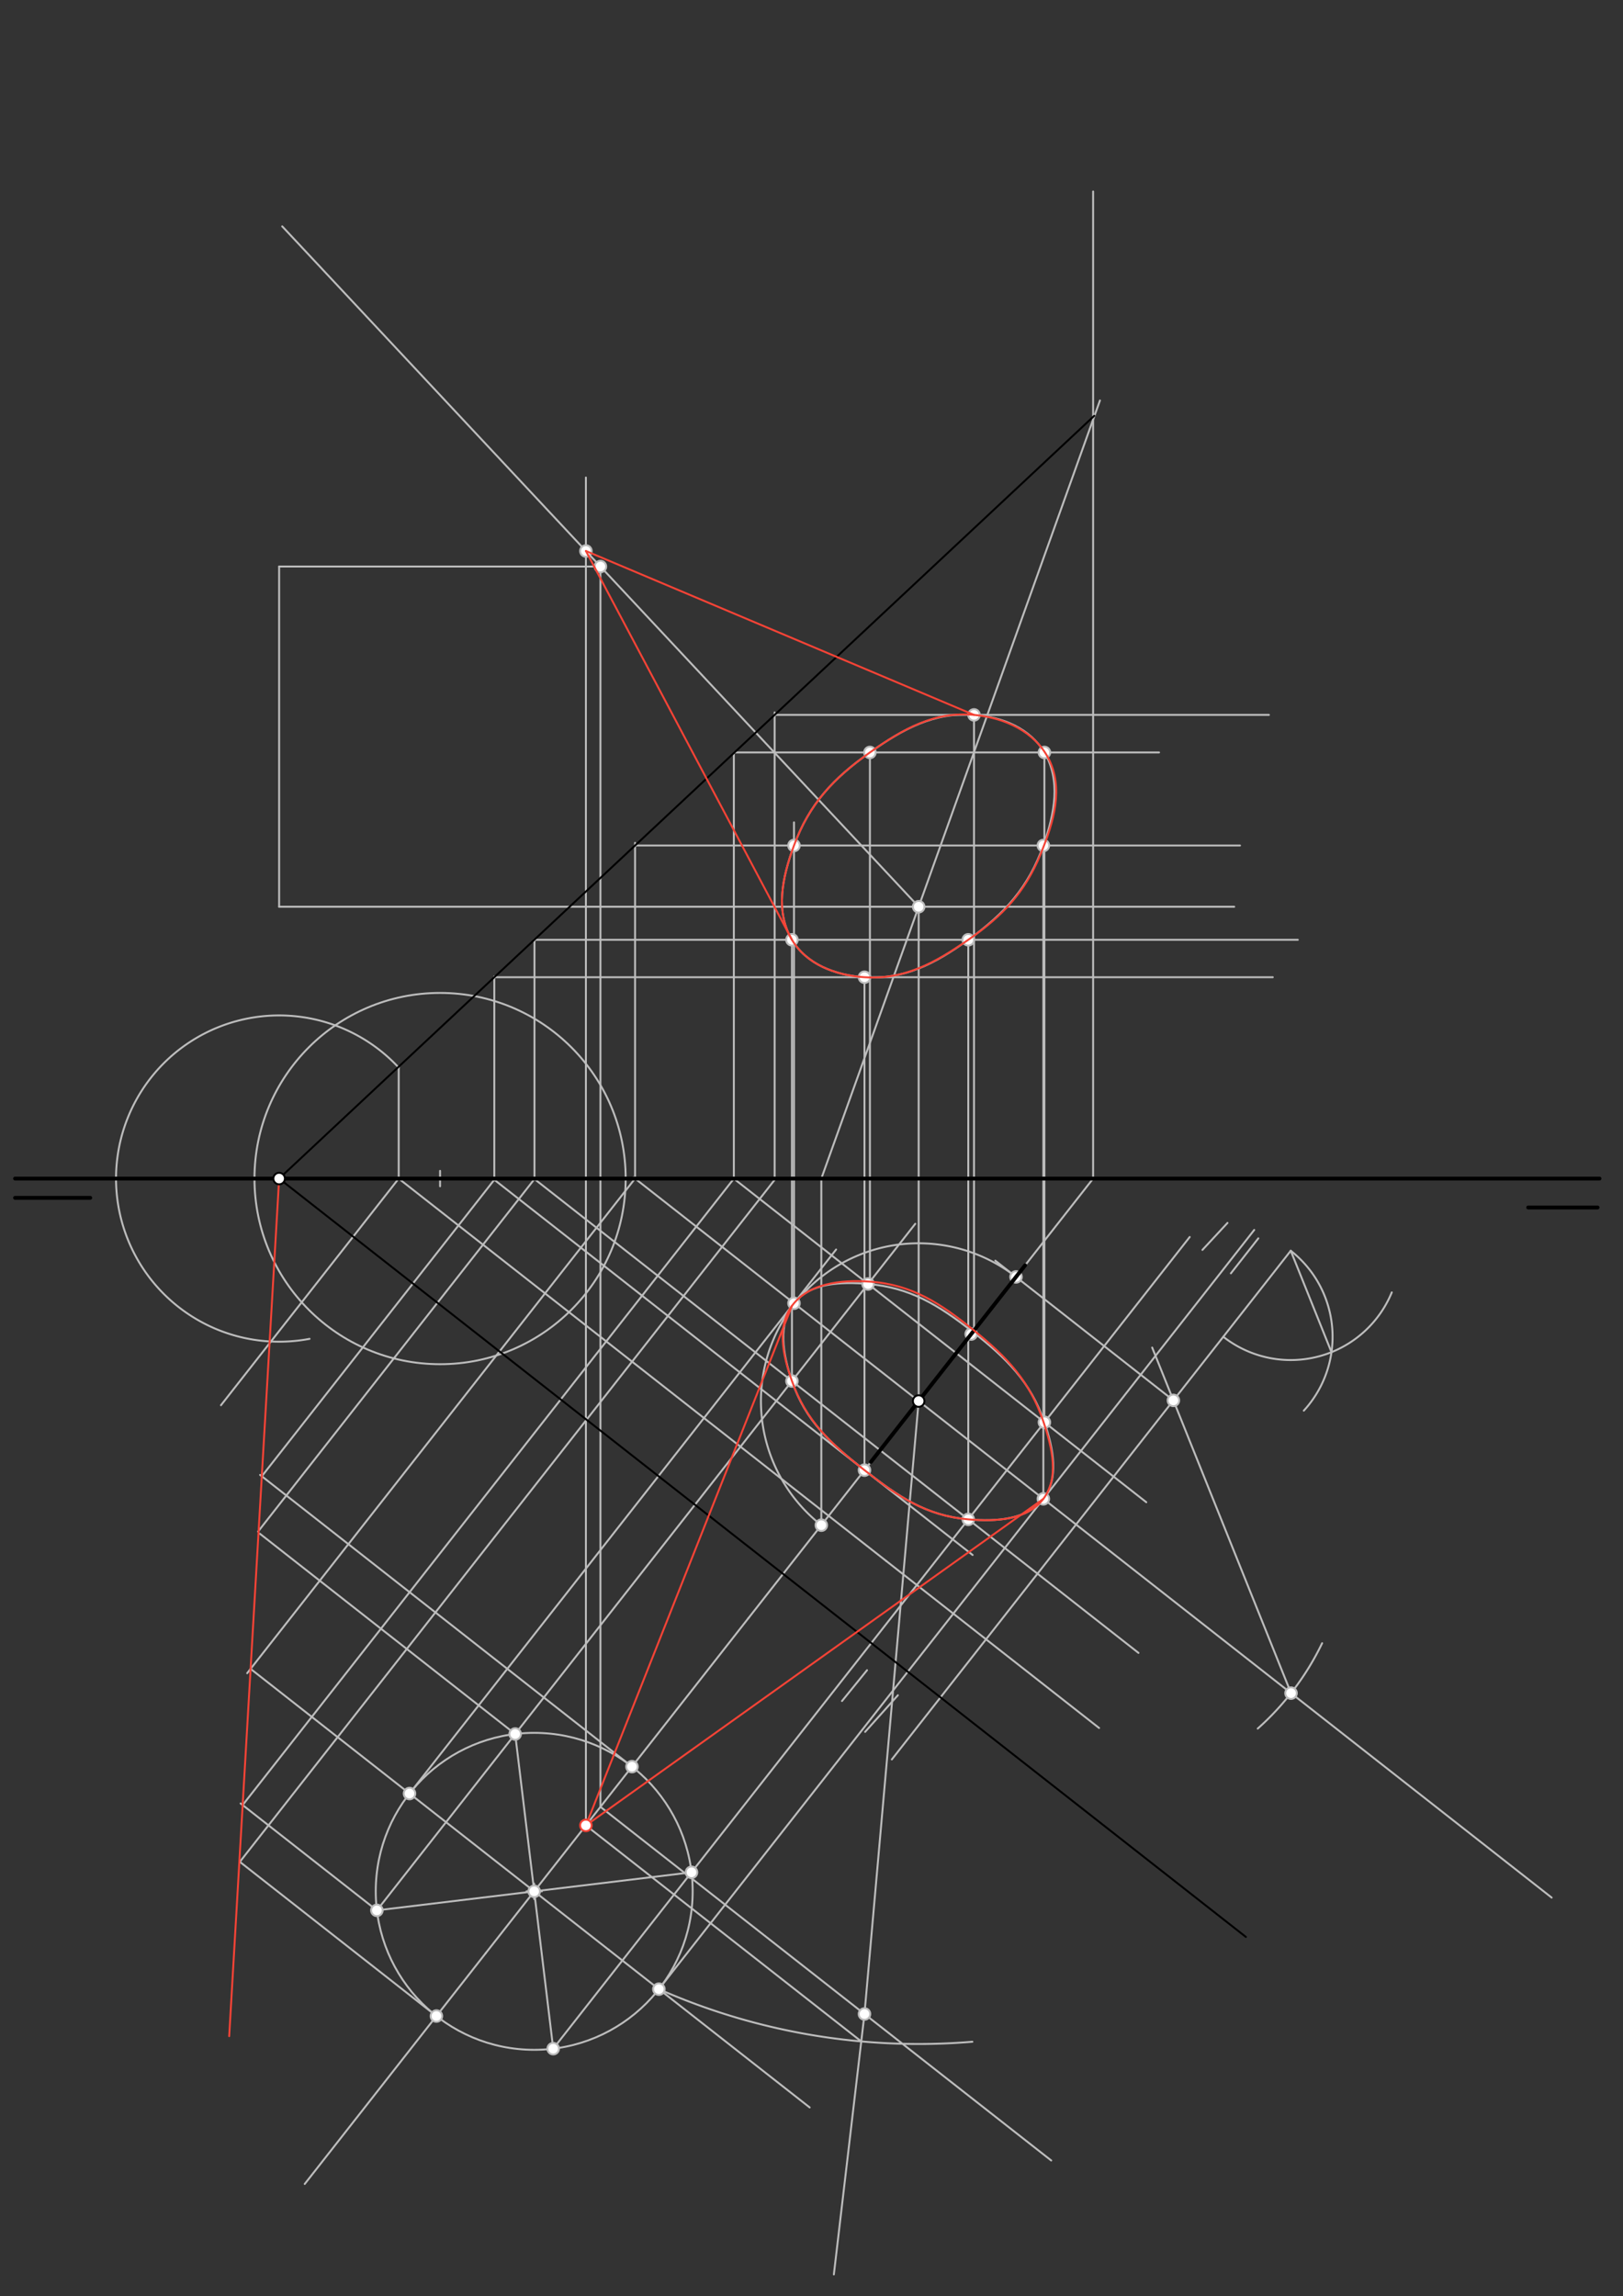 <svg xmlns="http://www.w3.org/2000/svg" class="svg--816" height="100%" preserveAspectRatio="xMidYMid meet" viewBox="0 0 842 1191" width="100%"><rect x="0" y="0" width="842" height="1191" fill="#333333" stroke="none"/><defs><marker id="marker-arrow" markerHeight="16" markerUnits="userSpaceOnUse" markerWidth="24" orient="auto-start-reverse" refX="24" refY="4" viewBox="0 0 24 8"><path d="M 0 0 L 24 4 L 0 8 z" stroke="inherit"></path></marker></defs><g class="aux-layer--949"><g class="element--733"><line stroke="#BDBDBD" stroke-dasharray="none" stroke-linecap="round" stroke-width="1" x1="476.597" x2="476.597" y1="726.718" y2="470.319"></line></g><g class="element--733"><line stroke="#BDBDBD" stroke-dasharray="none" stroke-linecap="round" stroke-width="1" x1="531.813" x2="567.209" y1="656.319" y2="611.188"></line></g><g class="element--733"><line stroke="#BDBDBD" stroke-dasharray="none" stroke-linecap="round" stroke-width="1" x1="476.597" x2="804.995" y1="726.718" y2="984.286"></line></g><g class="element--733"><line stroke="#BDBDBD" stroke-dasharray="none" stroke-linecap="round" stroke-width="1" x1="558.25" x2="669.624" y1="790.76" y2="648.759"></line></g><g class="element--733"><line stroke="#BDBDBD" stroke-dasharray="none" stroke-linecap="round" stroke-width="1" x1="558.25" x2="462.673" y1="790.76" y2="912.621"></line></g><g class="element--733"><line stroke="#BDBDBD" stroke-dasharray="none" stroke-linecap="round" stroke-width="1" x1="652.813" x2="638.568" y1="642.319" y2="660.48"></line></g><g class="element--733"><line stroke="#BDBDBD" stroke-dasharray="none" stroke-linecap="round" stroke-width="1" x1="636.813" x2="623.813" y1="634.319" y2="648.319"></line></g><g class="element--733"><line stroke="#BDBDBD" stroke-dasharray="none" stroke-linecap="round" stroke-width="1" x1="448.813" x2="465.813" y1="898.319" y2="879.319"></line></g><g class="element--733"><line stroke="#BDBDBD" stroke-dasharray="none" stroke-linecap="round" stroke-width="1" x1="436.813" x2="449.813" y1="882.319" y2="866.319"></line></g><g class="element--733"><path d="M 685.911 852.331 A 141.732 141.732 0 0 1 652.508 896.608" fill="none" stroke="#BDBDBD" stroke-dasharray="none" stroke-linecap="round" stroke-width="1"></path></g><g class="element--733"><path d="M 634.637 693.368 A 56.693 56.693 0 0 0 722.043 670.354" fill="none" stroke="#BDBDBD" stroke-dasharray="none" stroke-linecap="round" stroke-width="1"></path></g><g class="element--733"><path d="M 669.624 648.759 A 56.693 56.693 0 0 1 676.412 731.694" fill="none" stroke="#BDBDBD" stroke-dasharray="none" stroke-linecap="round" stroke-width="1"></path></g><g class="element--733"><line stroke="#BDBDBD" stroke-dasharray="none" stroke-linecap="round" stroke-width="1" x1="669.624" x2="690.763" y1="648.759" y2="701.364"></line></g><g class="element--733"><line stroke="#BDBDBD" stroke-dasharray="none" stroke-linecap="round" stroke-width="1" x1="669.773" x2="597.74" y1="878.229" y2="698.974"></line></g><g class="element--733"><line stroke="#BDBDBD" stroke-dasharray="none" stroke-linecap="round" stroke-width="1" x1="608.751" x2="516.353" y1="726.373" y2="653.904"></line></g><g class="element--733"><line stroke="#BDBDBD" stroke-dasharray="none" stroke-linecap="round" stroke-width="1" x1="451.813" x2="388.285" y1="758.319" y2="839.317"></line></g><g class="element--733"><path d="M 527.097 662.331 A 81.829 81.829 0 1 0 428.253 792.74" fill="none" stroke="#BDBDBD" stroke-dasharray="none" stroke-linecap="round" stroke-width="1"></path></g><g class="element--733"><line stroke="#BDBDBD" stroke-dasharray="none" stroke-linecap="round" stroke-width="1" x1="426.097" x2="426.097" y1="791.106" y2="611.319"></line></g><g class="element--733"><line stroke="#BDBDBD" stroke-dasharray="none" stroke-linecap="round" stroke-width="1" x1="426.097" x2="476.597" y1="611.319" y2="470.319"></line></g><g class="element--733"><line stroke="#BDBDBD" stroke-dasharray="none" stroke-linecap="round" stroke-width="1" x1="567.107" x2="567.107" y1="611.319" y2="99.319"></line></g><g class="element--733"><line stroke="#BDBDBD" stroke-dasharray="none" stroke-linecap="round" stroke-width="1" x1="476.597" x2="570.647" y1="470.319" y2="207.724"></line></g><g class="element--733"><line stroke="#BDBDBD" stroke-dasharray="none" stroke-linecap="round" stroke-width="1" x1="206.843" x2="206.843" y1="553.766" y2="611.319"></line></g><g class="element--733"><line stroke="#BDBDBD" stroke-dasharray="none" stroke-linecap="round" stroke-width="1" x1="206.843" x2="114.634" y1="611.319" y2="728.885"></line></g><g class="element--733"><path d="M 206.843 553.766 A 84.617 84.617 0 1 0 160.597 694.451" fill="none" stroke="#BDBDBD" stroke-dasharray="none" stroke-linecap="round" stroke-width="1"></path></g><g class="element--733"><line stroke="#BDBDBD" stroke-dasharray="none" stroke-linecap="round" stroke-width="1" x1="476.597" x2="328.612" y1="726.718" y2="610.652"></line></g><g class="element--733"><line stroke="#BDBDBD" stroke-dasharray="none" stroke-linecap="round" stroke-width="1" x1="329.463" x2="128.231" y1="611.319" y2="867.889"></line></g><g class="element--733"><line stroke="#BDBDBD" stroke-dasharray="none" stroke-linecap="round" stroke-width="1" x1="130.002" x2="315.681" y1="865.631" y2="1011.261"></line></g><g class="element--733"><line stroke="#BDBDBD" stroke-dasharray="none" stroke-linecap="round" stroke-width="1" x1="388.285" x2="252.012" y1="839.317" y2="1013.064"></line></g><g class="element--733"><g class="center--a87"><line x1="273.137" y1="981.03" x2="281.137" y2="981.03" stroke="#BDBDBD" stroke-width="1" stroke-linecap="round"></line><line x1="277.137" y1="977.03" x2="277.137" y2="985.03" stroke="#BDBDBD" stroke-width="1" stroke-linecap="round"></line><circle class="hit--87b" cx="277.137" cy="981.03" r="4" stroke="none" fill="transparent"></circle></g><circle cx="277.137" cy="981.03" fill="none" r="82.205" stroke="#BDBDBD" stroke-dasharray="none" stroke-width="1"></circle></g><g class="element--733"><line stroke="#BDBDBD" stroke-dasharray="none" stroke-linecap="round" stroke-width="1" x1="252.012" x2="158.092" y1="1013.064" y2="1132.812"></line></g><g class="element--733"><line stroke="#BDBDBD" stroke-dasharray="none" stroke-linecap="round" stroke-width="1" x1="315.681" x2="420.048" y1="1011.261" y2="1093.118"></line></g><g class="element--733"><line stroke="#BDBDBD" stroke-dasharray="none" stroke-linecap="round" stroke-width="1" x1="277.137" x2="287.002" y1="981.03" y2="1062.641"></line></g><g class="element--733"><line stroke="#BDBDBD" stroke-dasharray="none" stroke-linecap="round" stroke-width="1" x1="277.137" x2="358.747" y1="981.03" y2="971.165"></line></g><g class="element--733"><line stroke="#BDBDBD" stroke-dasharray="none" stroke-linecap="round" stroke-width="1" x1="277.137" x2="267.272" y1="981.03" y2="899.42"></line></g><g class="element--733"><line stroke="#BDBDBD" stroke-dasharray="none" stroke-linecap="round" stroke-width="1" x1="277.137" x2="195.526" y1="981.03" y2="990.895"></line></g><g class="element--733"><line stroke="#BDBDBD" stroke-dasharray="none" stroke-linecap="round" stroke-width="1" x1="195.526" x2="124.838" y1="990.895" y2="935.454"></line></g><g class="element--733"><line stroke="#BDBDBD" stroke-dasharray="none" stroke-linecap="round" stroke-width="1" x1="226.405" x2="124.427" y1="1045.714" y2="965.731"></line></g><g class="element--733"><line stroke="#BDBDBD" stroke-dasharray="none" stroke-linecap="round" stroke-width="1" x1="267.272" x2="134.834" y1="899.42" y2="795.547"></line></g><g class="element--733"><line stroke="#BDBDBD" stroke-dasharray="none" stroke-linecap="round" stroke-width="1" x1="124.427" x2="401.878" y1="965.731" y2="611.981"></line></g><g class="element--733"><line stroke="#BDBDBD" stroke-dasharray="none" stroke-linecap="round" stroke-width="1" x1="125.888" x2="380.713" y1="936.277" y2="611.375"></line></g><g class="element--733"><line stroke="#BDBDBD" stroke-dasharray="none" stroke-linecap="round" stroke-width="1" x1="133.871" x2="277.276" y1="794.417" y2="611.575"></line></g><g class="element--733"><line stroke="#BDBDBD" stroke-dasharray="none" stroke-linecap="round" stroke-width="1" x1="277.276" x2="498.909" y1="611.575" y2="785.406"></line></g><g class="element--733"><line stroke="#BDBDBD" stroke-dasharray="none" stroke-linecap="round" stroke-width="1" x1="327.868" x2="134.941" y1="916.347" y2="765.032"></line></g><g class="element--733"><line stroke="#BDBDBD" stroke-dasharray="none" stroke-linecap="round" stroke-width="1" x1="135.821" x2="256.438" y1="765.722" y2="611.935"></line></g><g class="element--733"><line stroke="#BDBDBD" stroke-dasharray="none" stroke-linecap="round" stroke-width="1" x1="206.843" x2="459.784" y1="611.319" y2="809.703"></line></g><g class="element--733"><line stroke="#BDBDBD" stroke-dasharray="none" stroke-linecap="round" stroke-width="1" x1="212.454" x2="433.771" y1="930.299" y2="648.12"></line></g><g class="element--733"><line stroke="#BDBDBD" stroke-dasharray="none" stroke-linecap="round" stroke-width="1" x1="195.526" x2="474.834" y1="990.895" y2="634.777"></line></g><g class="element--733"><line stroke="#BDBDBD" stroke-dasharray="none" stroke-linecap="round" stroke-width="1" x1="287.002" x2="617.212" y1="1062.641" y2="641.623"></line></g><g class="element--733"><line stroke="#BDBDBD" stroke-dasharray="none" stroke-linecap="round" stroke-width="1" x1="341.82" x2="650.687" y1="1031.762" y2="637.956"></line></g><g class="element--733"><line stroke="#BDBDBD" stroke-dasharray="none" stroke-linecap="round" stroke-width="1" x1="459.784" x2="570.198" y1="809.703" y2="896.303"></line></g><g class="element--733"><line stroke="#BDBDBD" stroke-dasharray="none" stroke-linecap="round" stroke-width="1" x1="498.909" x2="590.634" y1="785.406" y2="857.346"></line></g><g class="element--733"><line stroke="#BDBDBD" stroke-dasharray="none" stroke-linecap="round" stroke-width="1" x1="380.713" x2="594.692" y1="611.375" y2="779.202"></line></g><g class="element--733"><line stroke="#BDBDBD" stroke-dasharray="none" stroke-linecap="round" stroke-width="1" x1="256.438" x2="504.592" y1="611.935" y2="806.566"></line></g><g class="element--733"><path d="M 448.485 762.561 C 430.724 748.63, 417.9 736.998, 410.859 716.346 C 406.088 702.355, 403.416 686.684, 411.914 675.987 C 420.273 665.463, 435.812 664.733, 450.351 665.993 C 472.054 667.874, 486.67 676.784, 504.306 690.559 C 522.239 704.566, 534.673 716.788, 541.827 737.739 C 546.54 751.542, 549.508 766.824, 541.28 777.45 C 532.915 788.252, 517.059 789.391, 502.334 788.092 C 480.6 786.174, 466.247 776.491, 448.485 762.561" fill="none" stroke="#BDBDBD" stroke-linecap="round" stroke-width="1"></path></g><g class="element--733"><line stroke="#BDBDBD" stroke-dasharray="none" stroke-linecap="round" stroke-width="1" x1="277.276" x2="277.276" y1="611.575" y2="487.467"></line></g><g class="element--733"><line stroke="#BDBDBD" stroke-dasharray="none" stroke-linecap="round" stroke-width="1" x1="329.463" x2="329.463" y1="611.319" y2="437.16"></line></g><g class="element--733"><line stroke="#BDBDBD" stroke-dasharray="none" stroke-linecap="round" stroke-width="1" x1="380.713" x2="380.713" y1="611.375" y2="391.287"></line></g><g class="element--733"><line stroke="#BDBDBD" stroke-dasharray="none" stroke-linecap="round" stroke-width="1" x1="401.878" x2="401.878" y1="611.981" y2="369.525"></line></g><g class="element--733"><line stroke="#BDBDBD" stroke-dasharray="none" stroke-linecap="round" stroke-width="1" x1="476.597" x2="294.872" y1="470.319" y2="470.319"></line></g><g class="element--733"><line stroke="#BDBDBD" stroke-dasharray="none" stroke-linecap="round" stroke-width="1" x1="476.597" x2="640.306" y1="470.319" y2="470.319"></line></g><g class="element--733"><line stroke="#BDBDBD" stroke-dasharray="none" stroke-linecap="round" stroke-width="1" x1="329.463" x2="643.306" y1="438.56" y2="438.56"></line></g><g class="element--733"><line stroke="#BDBDBD" stroke-dasharray="none" stroke-linecap="round" stroke-width="1" x1="381.189" x2="601.306" y1="390.291" y2="390.291"></line></g><g class="element--733"><line stroke="#BDBDBD" stroke-dasharray="none" stroke-linecap="round" stroke-width="1" x1="401.878" x2="658.306" y1="370.809" y2="370.809"></line></g><g class="element--733"><line stroke="#BDBDBD" stroke-dasharray="none" stroke-linecap="round" stroke-width="1" x1="256.438" x2="256.438" y1="611.935" y2="506.498"></line></g><g class="element--733"><line stroke="#BDBDBD" stroke-dasharray="none" stroke-linecap="round" stroke-width="1" x1="256.438" x2="660.306" y1="506.882" y2="506.882"></line></g><g class="element--733"><line stroke="#BDBDBD" stroke-dasharray="none" stroke-linecap="round" stroke-width="1" x1="277.252" x2="673.306" y1="487.467" y2="487.467"></line></g><g class="element--733"><line stroke="#BDBDBD" stroke-dasharray="none" stroke-linecap="round" stroke-width="1" x1="448.485" x2="448.485" y1="762.561" y2="506.882"></line></g><g class="element--733"><line stroke="#BDBDBD" stroke-dasharray="none" stroke-linecap="round" stroke-width="1" x1="541.827" x2="541.827" y1="737.739" y2="390.291"></line></g><g class="element--733"><line stroke="#BDBDBD" stroke-dasharray="none" stroke-linecap="round" stroke-width="1" x1="541.28" x2="541.28" y1="777.45" y2="438.56"></line></g><g class="element--733"><g class="center--a87"><line x1="224.306" y1="611.319" x2="232.306" y2="611.319" stroke="#BDBDBD" stroke-width="1" stroke-linecap="round"></line><line x1="228.306" y1="607.319" x2="228.306" y2="615.319" stroke="#BDBDBD" stroke-width="1" stroke-linecap="round"></line><circle class="hit--87b" cx="228.306" cy="611.319" r="4" stroke="none" fill="transparent"></circle></g><circle cx="228.306" cy="611.319" fill="none" r="96.288" stroke="#BDBDBD" stroke-dasharray="none" stroke-width="1"></circle></g><g class="element--733"><line stroke="#BDBDBD" stroke-dasharray="none" stroke-linecap="round" stroke-width="1" x1="502.334" x2="502.334" y1="788.092" y2="487.467"></line></g><g class="element--733"><line stroke="#BDBDBD" stroke-dasharray="none" stroke-linecap="round" stroke-width="1" x1="411.914" x2="411.914" y1="675.987" y2="470.319"></line></g><g class="element--733"><line stroke="#BDBDBD" stroke-dasharray="none" stroke-linecap="round" stroke-width="1" x1="410.859" x2="410.859" y1="716.346" y2="487.467"></line></g><g class="element--733"><line stroke="#BDBDBD" stroke-dasharray="none" stroke-linecap="round" stroke-width="1" x1="451.306" x2="451.306" y1="666.559" y2="390.291"></line></g><g class="element--733"><line stroke="#BDBDBD" stroke-dasharray="none" stroke-linecap="round" stroke-width="1" x1="505.306" x2="505.306" y1="690.559" y2="370.809"></line></g><g class="element--733"><line stroke="#BDBDBD" stroke-dasharray="none" stroke-linecap="round" stroke-width="1" x1="411.914" x2="411.914" y1="470.319" y2="426.559"></line></g><g class="element--733"><path d="M 448.485 506.882 C 433.244 505.888, 418.361 500.085, 410.859 487.467 C 402.191 472.889, 405.684 455.468, 411.914 438.56 C 419.848 417.026, 432.281 403.767, 451.306 390.291 C 468.837 377.874, 484.689 369.324, 505.306 370.809 C 520.172 371.879, 534.489 377.902, 541.827 390.291 C 550.384 404.739, 547.243 421.804, 541.28 438.56 C 533.557 460.261, 521.316 473.853, 502.334 487.467 C 484.955 499.932, 469.091 508.227, 448.485 506.882" fill="none" stroke="#BDBDBD" stroke-linecap="round" stroke-width="1"></path></g><g class="element--733"><line stroke="#BDBDBD" stroke-dasharray="none" stroke-linecap="round" stroke-width="1" x1="476.597" x2="146.404" y1="470.319" y2="117.398"></line></g><g class="element--733"><line stroke="#BDBDBD" stroke-dasharray="none" stroke-linecap="round" stroke-width="1" x1="311.501" x2="144.813" y1="293.858" y2="293.858"></line></g><g class="element--733"><line stroke="#BDBDBD" stroke-dasharray="none" stroke-linecap="round" stroke-width="1" x1="295.518" x2="144.813" y1="470.319" y2="470.319"></line></g><g class="element--733"><line stroke="#BDBDBD" stroke-dasharray="none" stroke-linecap="round" stroke-width="1" x1="144.813" x2="144.813" y1="470.319" y2="293.858"></line></g><g class="element--733"><line stroke="#BDBDBD" stroke-dasharray="none" stroke-linecap="round" stroke-width="1" x1="311.501" x2="311.501" y1="293.858" y2="937.429"></line></g><g class="element--733"><line stroke="#BDBDBD" stroke-dasharray="none" stroke-linecap="round" stroke-width="1" x1="311.501" x2="545.366" y1="937.216" y2="1120.64"></line></g><g class="element--733"><line stroke="#BDBDBD" stroke-dasharray="none" stroke-linecap="round" stroke-width="1" x1="448.485" x2="476.597" y1="1044.655" y2="726.718"></line></g><g class="element--733"><line stroke="#BDBDBD" stroke-dasharray="none" stroke-linecap="round" stroke-width="1" x1="448.485" x2="432.6" y1="1044.655" y2="1179.737"></line></g><g class="element--733"><path d="M 341.82 1031.762 A 333.492 333.492 0 0 0 504.465 1059.044" fill="none" stroke="#BDBDBD" stroke-dasharray="none" stroke-linecap="round" stroke-width="1"></path></g><g class="element--733"><line stroke="#BDBDBD" stroke-dasharray="none" stroke-linecap="round" stroke-width="1" x1="446.813" x2="301.586" y1="1058.877" y2="944.973"></line></g><g class="element--733"><line stroke="#BDBDBD" stroke-dasharray="none" stroke-linecap="round" stroke-width="1" x1="303.958" x2="303.958" y1="946.834" y2="247.683"></line></g><g class="element--733"><circle cx="476.597" cy="470.319" r="3" stroke="#BDBDBD" stroke-width="1" fill="#ffffff"></circle>}</g><g class="element--733"><circle cx="669.773" cy="878.229" r="3" stroke="#BDBDBD" stroke-width="1" fill="#ffffff"></circle>}</g><g class="element--733"><circle cx="608.751" cy="726.373" r="3" stroke="#BDBDBD" stroke-width="1" fill="#ffffff"></circle>}</g><g class="element--733"><circle cx="527.097" cy="662.331" r="3" stroke="#BDBDBD" stroke-width="1" fill="#ffffff"></circle>}</g><g class="element--733"><circle cx="426.097" cy="791.106" r="3" stroke="#BDBDBD" stroke-width="1" fill="#ffffff"></circle>}</g><g class="element--733"><circle cx="277.137" cy="981.03" r="3" stroke="#BDBDBD" stroke-width="1" fill="#ffffff"></circle>}</g><g class="element--733"><circle cx="267.272" cy="899.42" r="3" stroke="#BDBDBD" stroke-width="1" fill="#ffffff"></circle>}</g><g class="element--733"><circle cx="212.454" cy="930.299" r="3" stroke="#BDBDBD" stroke-width="1" fill="#ffffff"></circle>}</g><g class="element--733"><circle cx="195.526" cy="990.895" r="3" stroke="#BDBDBD" stroke-width="1" fill="#ffffff"></circle>}</g><g class="element--733"><circle cx="226.405" cy="1045.714" r="3" stroke="#BDBDBD" stroke-width="1" fill="#ffffff"></circle>}</g><g class="element--733"><circle cx="287.002" cy="1062.641" r="3" stroke="#BDBDBD" stroke-width="1" fill="#ffffff"></circle>}</g><g class="element--733"><circle cx="341.82" cy="1031.762" r="3" stroke="#BDBDBD" stroke-width="1" fill="#ffffff"></circle>}</g><g class="element--733"><circle cx="358.747" cy="971.165" r="3" stroke="#BDBDBD" stroke-width="1" fill="#ffffff"></circle>}</g><g class="element--733"><circle cx="327.868" cy="916.347" r="3" stroke="#BDBDBD" stroke-width="1" fill="#ffffff"></circle>}</g><g class="element--733"><circle cx="503.855" cy="691.964" r="3" stroke="#BDBDBD" stroke-width="1" fill="#ffffff"></circle>}</g><g class="element--733"><circle cx="410.859" cy="716.346" r="3" stroke="#BDBDBD" stroke-width="1" fill="#ffffff"></circle>}</g><g class="element--733"><circle cx="411.914" cy="675.987" r="3" stroke="#BDBDBD" stroke-width="1" fill="#ffffff"></circle>}</g><g class="element--733"><circle cx="502.334" cy="788.092" r="3" stroke="#BDBDBD" stroke-width="1" fill="#ffffff"></circle>}</g><g class="element--733"><circle cx="541.28" cy="777.45" r="3" stroke="#BDBDBD" stroke-width="1" fill="#ffffff"></circle>}</g><g class="element--733"><circle cx="541.827" cy="737.739" r="3" stroke="#BDBDBD" stroke-width="1" fill="#ffffff"></circle>}</g><g class="element--733"><circle cx="450.351" cy="665.993" r="3" stroke="#BDBDBD" stroke-width="1" fill="#ffffff"></circle>}</g><g class="element--733"><circle cx="448.485" cy="762.561" r="3" stroke="#BDBDBD" stroke-width="1" fill="#ffffff"></circle>}</g><g class="element--733"><circle cx="448.485" cy="506.882" r="3" stroke="#BDBDBD" stroke-width="1" fill="#ffffff"></circle>}</g><g class="element--733"><circle cx="541.827" cy="390.291" r="3" stroke="#BDBDBD" stroke-width="1" fill="#ffffff"></circle>}</g><g class="element--733"><circle cx="541.28" cy="438.56" r="3" stroke="#BDBDBD" stroke-width="1" fill="#ffffff"></circle>}</g><g class="element--733"><circle cx="502.334" cy="487.467" r="3" stroke="#BDBDBD" stroke-width="1" fill="#ffffff"></circle>}</g><g class="element--733"><circle cx="410.859" cy="487.467" r="3" stroke="#BDBDBD" stroke-width="1" fill="#ffffff"></circle>}</g><g class="element--733"><circle cx="451.306" cy="390.291" r="3" stroke="#BDBDBD" stroke-width="1" fill="#ffffff"></circle>}</g><g class="element--733"><circle cx="411.914" cy="438.56" r="3" stroke="#BDBDBD" stroke-width="1" fill="#ffffff"></circle>}</g><g class="element--733"><circle cx="505.306" cy="370.809" r="3" stroke="#BDBDBD" stroke-width="1" fill="#ffffff"></circle>}</g><g class="element--733"><circle cx="311.501" cy="293.858" r="3" stroke="#BDBDBD" stroke-width="1" fill="#ffffff"></circle>}</g><g class="element--733"><circle cx="448.485" cy="1044.655" r="3" stroke="#BDBDBD" stroke-width="1" fill="#ffffff"></circle>}</g><g class="element--733"><circle cx="303.958" cy="285.796" r="3" stroke="#BDBDBD" stroke-width="1" fill="#ffffff"></circle>}</g></g><g class="main-layer--75a"><g class="element--733"><line stroke="#000000" stroke-dasharray="none" stroke-linecap="round" stroke-width="2" x1="7.813" x2="829.813" y1="611.319" y2="611.319"></line></g><g class="element--733"><line stroke="#000000" stroke-dasharray="none" stroke-linecap="round" stroke-width="2" x1="792.813" x2="828.813" y1="626.319" y2="626.319"></line></g><g class="element--733"><line stroke="#000000" stroke-dasharray="none" stroke-linecap="round" stroke-width="2" x1="7.813" x2="46.813" y1="621.319" y2="621.319"></line></g><g class="element--733"><line stroke="#000000" stroke-dasharray="none" stroke-linecap="round" stroke-width="2" x1="451.813" x2="531.813" y1="758.319" y2="656.319"></line></g><g class="element--733"><line stroke="#000000" stroke-dasharray="none" stroke-linecap="round" stroke-width="1" x1="567.706" x2="144.813" y1="215.659" y2="611.319"></line></g><g class="element--733"><line stroke="#000000" stroke-dasharray="none" stroke-linecap="round" stroke-width="1" x1="144.813" x2="646.351" y1="611.319" y2="1004.682"></line></g><g class="element--733"><line stroke="#F44336" stroke-dasharray="none" stroke-linecap="round" stroke-width="1" x1="144.813" x2="118.906" y1="611.319" y2="1056.159"></line></g><g class="element--733"><line stroke="#F44336" stroke-dasharray="none" stroke-linecap="round" stroke-width="1" x1="303.958" x2="410.859" y1="285.796" y2="487.467"></line></g><g class="element--733"><line stroke="#F44336" stroke-dasharray="none" stroke-linecap="round" stroke-width="1" x1="303.958" x2="505.306" y1="285.796" y2="370.809"></line></g><g class="element--733"><line stroke="#F44336" stroke-dasharray="none" stroke-linecap="round" stroke-width="1" x1="303.958" x2="410.859" y1="946.834" y2="677.332"></line></g><g class="element--733"><line stroke="#F44336" stroke-dasharray="none" stroke-linecap="round" stroke-width="1" x1="303.958" x2="541.28" y1="946.834" y2="777.45"></line></g><g class="element--733"><path d="M 541.28 777.45 C 549.506 766.675, 546.017 751.34, 541.28 737.31 C 534.277 716.569, 522.717 704.168, 505.306 690.114 C 487.806 675.988, 473.008 666.272, 451.306 664.776 C 435.898 663.713, 419.383 665.76, 410.859 677.332 C 403.006 687.992, 406.056 702.842, 410.859 716.346 C 418.194 736.974, 430.724 748.63, 448.485 762.561 C 466.247 776.491, 480.6 786.174, 502.334 788.092 C 517.059 789.391, 533.006 788.288, 541.28 777.45" fill="none" stroke="#F44336" stroke-linecap="round" stroke-width="1"></path></g><g class="element--733"><path d="M 410.859 487.467 C 402.191 472.889, 405.684 455.468, 411.914 438.56 C 419.848 417.026, 432.281 403.767, 451.306 390.291 C 468.837 377.874, 484.817 368.963, 505.306 370.809 C 521.192 372.239, 536.648 379.497, 543.8 393.15 C 551.86 408.537, 546.876 425.976, 539.8 443.15 C 531.614 463.019, 520.204 475.044, 502.334 487.467 C 484.708 499.721, 469.091 508.227, 448.485 506.882 C 433.244 505.888, 418.361 500.085, 410.859 487.467" fill="none" stroke="#F44336" stroke-linecap="round" stroke-width="1"></path></g><g class="element--733"><circle cx="144.813" cy="611.319" r="3" stroke="#000000" stroke-width="1" fill="#ffffff"></circle>}</g><g class="element--733"><circle cx="476.597" cy="726.718" r="3" stroke="#000000" stroke-width="1" fill="#ffffff"></circle>}</g><g class="element--733"><circle cx="303.958" cy="946.834" r="3" stroke="#F44336" stroke-width="1" fill="#ffffff"></circle>}</g></g><g class="snaps-layer--ac6"></g><g class="temp-layer--52d"></g></svg>